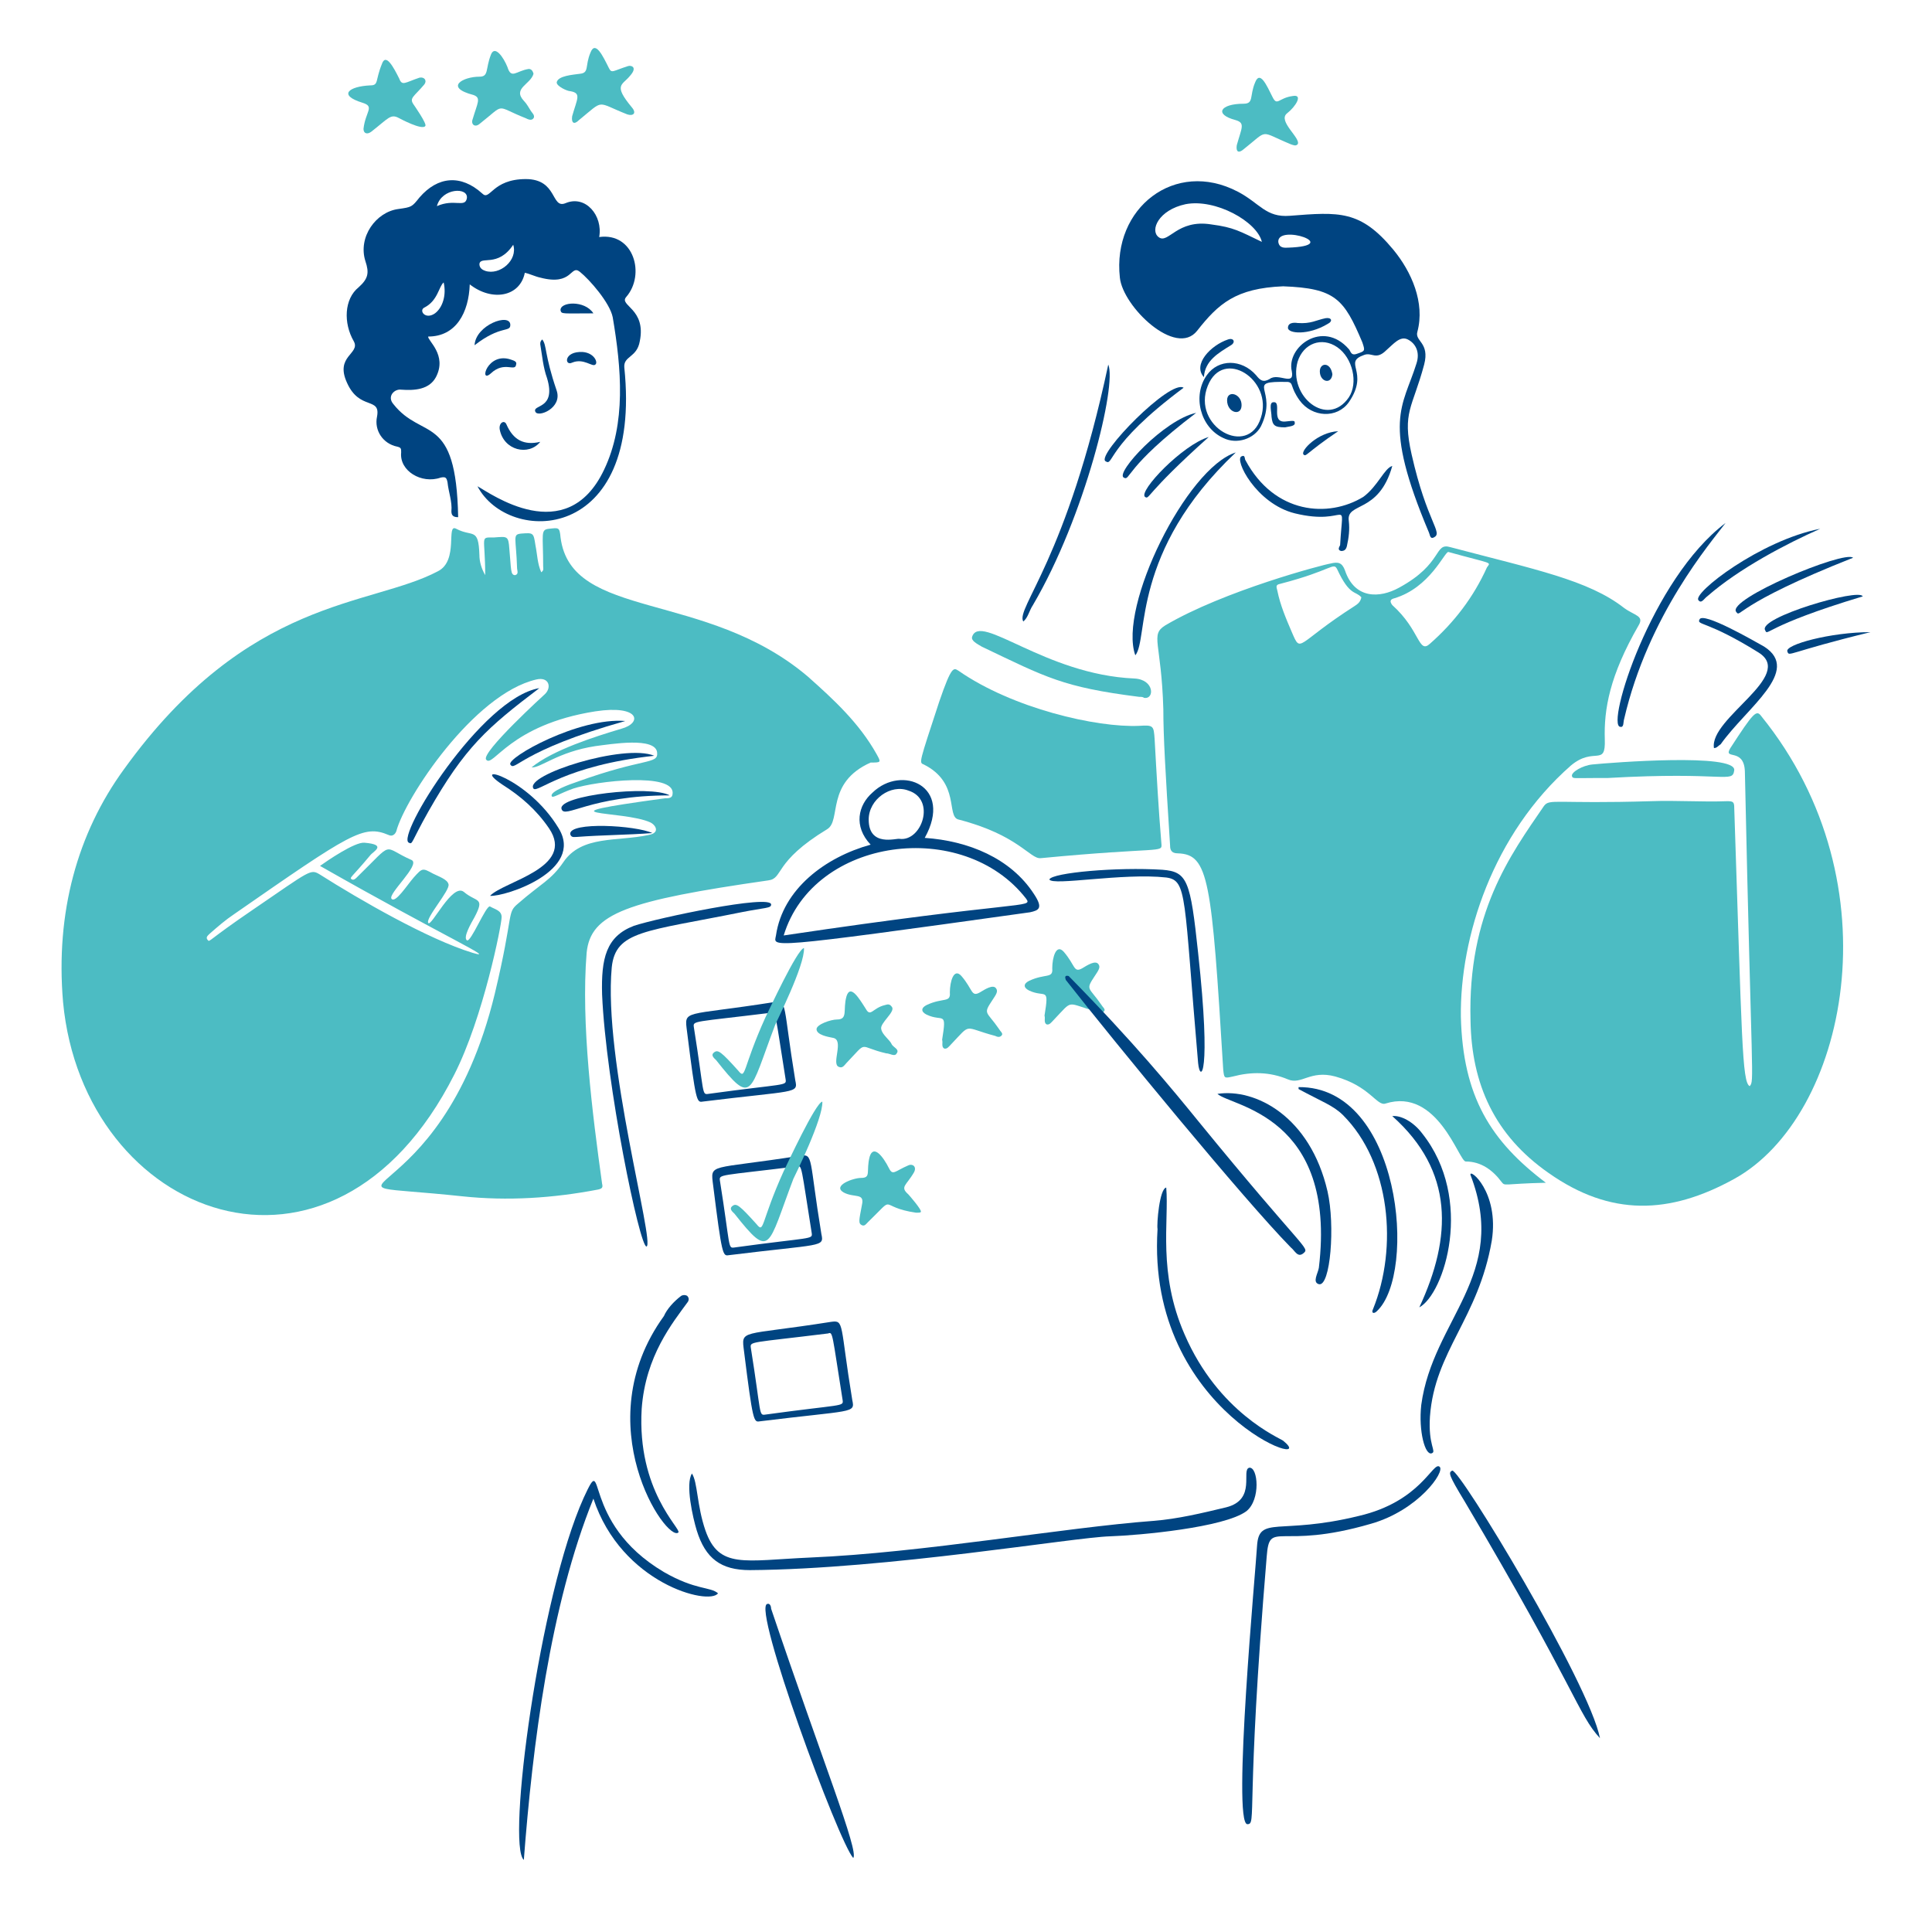 <svg xmlns="http://www.w3.org/2000/svg" fill="none" viewBox="0 0 200 200"><g id="evaluate-performance-employee-4--work-evaluate-performance-employee-job-office"><g id="Group"><path id="Vector" fill="#004481" d="M71.628 152.538C72.228 153.438 72.128 155.838 73.028 158.438C74.428 162.438 77.028 161.538 83.828 161.238C95.628 160.738 110.028 158.138 119.428 157.438C121.928 157.238 124.428 156.638 126.928 156.038C130.128 155.238 128.428 152.138 129.328 151.938C130.228 151.838 130.528 155.238 129.028 156.438C126.728 158.138 117.928 158.938 114.928 159.038C111.128 159.138 91.928 162.438 77.628 162.538C74.628 162.538 73.028 161.338 72.128 158.438C71.728 157.138 70.928 153.638 71.628 152.538Z"/><path id="Vector_2" fill="#004481" d="M95.728 86.738C100.228 87.038 104.628 88.838 107.028 92.538C108.028 94.038 107.528 94.238 106.628 94.438C78.728 98.338 80.128 98.038 80.328 96.838C81.028 92.038 85.428 88.738 90.128 87.438C88.328 85.538 88.828 83.338 90.328 82.038C93.328 79.138 98.728 81.338 95.728 86.738ZM81.128 96.838C105.928 93.138 106.928 94.038 106.228 93.038C99.728 84.638 84.228 86.638 81.128 96.838ZM89.927 84.838C89.927 87.738 92.828 86.738 93.128 86.838C95.428 87.138 96.928 82.738 94.028 81.838C92.228 81.138 89.927 82.738 89.927 84.838Z"/><path id="Vector_3" fill="#004481" d="M62.328 102.938C62.227 99.238 62.728 96.938 65.628 95.838C68.028 95.038 79.828 92.538 79.828 93.638C79.828 94.038 79.227 93.938 76.727 94.438C66.827 96.438 63.727 96.338 63.328 100.138C62.428 109.738 67.827 128.738 66.927 129.038C66.227 129.138 62.727 112.238 62.328 102.938Z"/><path id="Vector_4" fill="#004481" d="M78.628 147.138C78.028 147.238 77.928 147.138 77.028 139.938C76.728 137.538 76.528 138.338 86.028 136.838C87.428 136.638 86.928 137.038 88.228 144.938C88.528 146.338 88.328 145.938 78.628 147.138ZM85.728 138.038C77.628 139.038 77.628 138.838 77.728 139.538C78.828 146.438 78.528 146.538 79.228 146.438C87.228 145.338 87.328 145.638 87.228 144.938C86.128 138.038 86.228 137.838 85.728 138.038Z"/><path id="Vector_5" fill="#004481" d="M72.728 114.038C72.128 114.138 72.028 114.038 71.128 106.838C70.828 104.438 70.628 105.238 80.128 103.738C81.528 103.538 81.028 103.938 82.328 111.838C82.628 113.238 82.428 112.838 72.728 114.038ZM79.828 104.838C71.728 105.838 71.728 105.638 71.828 106.338C72.928 113.238 72.628 113.338 73.328 113.238C81.328 112.138 81.428 112.438 81.328 111.738C80.228 104.838 80.328 104.738 79.828 104.838Z"/><path id="Vector_6" fill="#004481" d="M75.427 129.938C74.828 130.038 74.728 129.939 73.828 122.739C73.528 120.339 73.328 121.139 82.828 119.639C84.228 119.439 83.728 119.839 85.028 127.739C85.328 129.139 85.127 128.738 75.427 129.938ZM82.528 120.739C74.428 121.739 74.428 121.539 74.528 122.239C75.628 129.139 75.328 129.239 76.028 129.139C84.028 128.039 84.128 128.339 84.028 127.639C82.928 120.739 83.028 120.639 82.528 120.739Z"/><path id="Vector_7" fill="#004481" d="M108.628 91.038C108.928 90.338 115.628 89.738 120.328 90.038C122.928 90.238 123.228 91.138 124.028 98.638C125.428 111.438 124.228 112.138 124.028 110.038C122.528 92.738 122.928 91.138 120.728 90.838C116.228 90.338 108.928 91.738 108.628 91.038Z"/><path id="Vector_8" fill="#4cbcc3" d="M94.828 125.538C90.728 124.938 92.927 123.538 89.828 126.538C89.627 126.738 89.527 126.938 89.227 126.838C88.827 126.638 88.927 126.338 89.227 124.738C89.527 123.438 88.427 124.038 87.328 123.438C86.127 122.738 88.328 121.938 89.128 121.938C90.228 121.938 89.627 121.238 90.028 119.738C90.427 118.438 91.427 119.738 92.028 120.938C92.427 121.738 92.627 121.238 94.028 120.638C94.427 120.438 94.928 120.738 94.628 121.338C93.828 122.738 93.127 122.838 94.028 123.638C94.127 123.738 95.427 125.238 95.328 125.438C95.328 125.538 95.127 125.538 94.828 125.538Z"/><path id="Vector_9" fill="#4cbcc3" d="M97.528 107.638C98.028 104.538 97.627 105.838 95.927 105.038C95.328 104.738 95.328 104.338 95.927 104.038C97.627 103.238 98.428 103.838 98.328 102.738C98.328 101.638 98.728 100.138 99.528 101.038C100.728 102.438 100.528 103.238 101.428 102.738C101.928 102.438 102.828 101.838 103.128 102.338C103.328 102.638 103.128 102.938 102.728 103.538C101.728 105.038 102.128 104.638 103.428 106.538C103.528 106.738 103.828 106.938 103.728 107.138C103.528 107.438 103.228 107.338 103.028 107.238C99.628 106.338 100.628 105.838 98.427 108.138C98.228 108.338 98.028 108.638 97.728 108.538C97.428 108.338 97.628 107.938 97.528 107.638Z"/><path id="Vector_10" fill="#4cbcc3" d="M108.128 105.138C108.628 102.038 108.228 103.338 106.528 102.538C105.928 102.238 105.928 101.838 106.528 101.538C108.228 100.738 109.028 101.338 108.928 100.238C108.928 99.138 109.328 97.638 110.128 98.538C111.328 99.938 111.128 100.738 112.028 100.238C112.528 99.938 113.428 99.338 113.728 99.838C113.928 100.138 113.728 100.438 113.328 101.038C112.328 102.538 112.728 102.138 114.028 104.038C114.128 104.238 114.428 104.438 114.328 104.638C114.128 104.938 113.828 104.838 113.628 104.738C110.228 103.838 111.228 103.338 109.028 105.638C108.828 105.838 108.628 106.138 108.328 106.038C108.028 105.838 108.228 105.438 108.128 105.138Z"/><path id="Vector_11" fill="#4cbcc3" d="M86.228 107.438C85.728 107.338 84.528 107.139 84.528 106.539C84.528 106.039 86.028 105.539 86.628 105.539C87.828 105.539 87.228 104.539 87.628 103.139C88.028 101.839 88.928 103.338 89.628 104.438C90.128 105.338 90.328 104.339 91.628 104.039C91.928 103.939 92.128 103.938 92.328 104.238C92.728 104.738 91.028 105.939 91.228 106.539C91.328 107.139 92.128 107.639 92.328 108.139C92.528 108.439 93.128 108.639 92.828 109.039C92.628 109.439 92.127 109.039 91.728 109.039C88.728 108.339 89.928 107.639 87.628 110.039C87.428 110.239 87.228 110.638 86.828 110.438C86.028 110.138 87.427 107.638 86.228 107.438Z"/><path id="Vector_12" fill="#4cbcc3" d="M82.128 122.038C79.428 129.138 79.828 130.438 76.028 125.638C75.828 125.438 75.428 125.138 75.828 124.838C76.228 124.538 76.528 124.738 78.328 126.738C79.128 127.738 78.728 126.538 81.128 121.238C81.428 120.638 84.428 114.138 85.128 114.038C85.228 115.738 82.328 121.638 82.128 122.038Z"/><path id="Vector_13" fill="#4cbcc3" d="M80.228 106.139C77.528 113.239 77.928 114.539 74.128 109.739C73.928 109.539 73.528 109.238 73.927 108.938C74.328 108.638 74.627 108.839 76.427 110.839C77.228 111.839 76.828 110.639 79.228 105.339C79.528 104.739 82.528 98.239 83.228 98.139C83.328 99.939 80.328 105.839 80.228 106.139Z"/><path id="Vector_14" fill="#004481" d="M110.628 101.038C117.328 107.838 121.427 112.838 124.027 116.038C135.127 129.638 135.627 129.138 134.927 129.738C134.327 130.238 134.028 129.438 133.628 129.138C128.728 124.138 115.428 107.938 110.328 101.438C110.228 101.138 110.228 100.938 110.628 101.038Z"/><path id="Vector_15" fill="#004481" d="M54.227 192.538C52.428 191.038 55.828 165.238 60.428 155.038C62.828 149.838 59.928 157.538 68.728 162.738C72.028 164.638 73.528 164.238 74.328 164.938C73.428 166.238 64.328 163.938 61.428 155.138C56.928 166.238 55.127 180.738 54.227 192.538Z"/><path id="Vector_16" fill="#004481" d="M130.128 160.038C130.328 156.838 132.428 158.938 140.628 156.938C147.128 155.438 148.328 151.239 149.028 151.839C149.628 152.339 146.827 156.338 141.927 157.738C132.327 160.538 131.428 157.239 131.128 161.139C128.928 187.539 130.128 188.839 129.128 188.839C127.528 188.839 130.028 162.038 130.128 160.038Z"/><path id="Vector_17" fill="#004481" d="M165.628 179.938C163.328 177.438 163.228 175.038 151.628 155.438C149.928 152.638 149.928 152.438 150.328 152.238C151.028 151.938 164.528 174.238 165.628 179.938Z"/><path id="Vector_18" fill="#004481" d="M120.728 122.938C121.028 126.438 119.828 131.739 122.628 138.139C126.128 146.239 132.428 148.839 132.828 149.139C137.028 152.539 118.628 146.339 119.828 127.239C119.728 126.739 120.028 123.038 120.728 122.938Z"/><path id="Vector_19" fill="#004481" d="M70.528 134.138C70.728 134.038 70.928 134.038 71.128 134.138C71.328 134.338 71.328 134.538 71.228 134.738C69.627 136.938 66.828 140.338 66.427 145.838C65.927 154.338 70.528 158.238 70.228 158.638C69.028 159.738 60.627 147.438 68.728 136.238C69.028 135.538 69.728 134.738 70.528 134.138Z"/><path id="Vector_20" fill="#004481" d="M154.428 128.438C153.028 136.538 148.528 139.838 148.028 146.638C147.828 149.638 148.728 150.238 148.228 150.438C147.528 150.738 146.828 148.138 147.128 145.438C148.328 136.538 156.228 132.038 152.228 121.638C152.028 120.838 155.228 123.338 154.428 128.438Z"/><path id="Vector_21" fill="#004481" d="M88.328 192.338C86.828 190.738 77.828 166.338 79.428 166.038C79.728 165.938 79.828 166.338 79.828 166.538C85.128 182.238 88.928 191.638 88.328 192.338Z"/><path id="Vector_22" fill="#004481" d="M134.427 112.538C145.027 112.438 146.728 131.838 142.528 135.738C142.228 136.038 141.928 135.938 142.128 135.538C144.728 129.138 143.928 120.338 139.028 115.438C138.028 114.438 136.827 114.038 134.427 112.738V112.538Z"/><path id="Vector_23" fill="#004481" d="M126.028 113.238C129.928 112.638 135.627 115.538 137.427 123.338C138.227 126.838 137.728 133.238 136.528 132.938C135.828 132.738 136.428 131.838 136.528 131.238C138.428 115.438 127.428 114.538 126.028 113.238Z"/><path id="Vector_24" fill="#004481" d="M146.927 135.338C150.327 128.038 150.528 121.238 144.128 115.538C145.028 115.438 146.328 116.138 147.228 117.338C152.628 124.138 149.527 133.938 146.927 135.338Z"/></g><g id="Group_2"><path id="Vector_25" fill="#4cbcc3" d="M160.028 122.438C155.528 122.538 155.828 122.838 155.428 122.338C154.528 121.138 153.328 120.238 151.728 120.238C151.028 120.238 148.828 112.538 143.428 114.238C142.528 114.538 141.828 112.438 138.228 111.438C135.628 110.738 134.728 112.338 133.328 111.738C131.428 110.938 129.528 110.938 127.628 111.438C126.728 111.638 126.728 111.638 126.628 110.738C125.428 91.038 125.128 88.438 121.928 88.338C121.228 88.338 121.128 87.938 121.128 87.538C120.628 79.738 120.428 76.138 120.428 73.438C120.228 66.438 119.028 65.738 120.628 64.738C126.728 61.138 137.028 58.438 137.728 58.338C138.528 58.138 138.928 58.238 139.228 59.038C140.228 62.038 142.828 61.938 144.828 60.838C149.428 58.338 148.428 56.138 150.128 56.638C158.828 58.938 164.428 60.038 168.128 62.938C169.228 63.738 170.228 63.738 169.628 64.738C166.628 69.938 166.028 73.438 166.128 76.538C166.228 79.438 165.028 77.238 162.628 79.238C154.528 86.338 151.128 97.038 151.228 105.238C151.428 113.538 154.328 118.138 160.028 122.438ZM149.928 57.138C149.528 57.138 148.028 60.838 144.328 61.938C143.928 62.038 143.828 62.238 144.128 62.638C147.028 65.238 146.828 67.738 148.028 66.638C150.528 64.438 152.528 61.838 153.928 58.738C154.328 58.138 154.628 58.438 149.928 57.138ZM140.928 61.838C140.328 61.138 139.728 61.738 138.428 58.938C138.028 58.138 137.928 59.038 132.528 60.438C132.028 60.538 132.128 60.738 132.228 61.138C132.528 62.638 133.128 64.038 133.728 65.438C134.728 67.738 134.128 66.638 140.228 62.738C140.528 62.538 140.828 62.338 140.928 61.838Z"/><path id="Vector_26" fill="#4cbcc3" d="M181.128 112.438C181.628 111.838 181.328 112.338 180.628 79.838C180.528 77.338 178.328 78.738 179.128 77.438C181.528 73.738 181.828 73.438 182.328 74.138C196.428 91.538 191.128 115.638 179.528 122.038C172.828 125.738 166.728 125.938 160.328 121.438C154.728 117.538 152.328 112.238 152.228 105.638C151.928 94.538 156.328 88.538 159.828 83.438C160.428 82.638 160.928 83.238 170.928 82.938C173.528 82.838 176.128 83.038 178.828 82.938C179.428 82.938 179.528 83.038 179.528 83.638C180.328 107.538 180.328 112.038 181.128 112.438Z"/><path id="Vector_27" fill="#004481" d="M132.828 29.638C127.928 29.838 126.128 31.438 123.928 34.238C121.728 37.038 116.228 31.738 115.928 28.738C115.128 21.538 121.629 16.438 128.129 19.838C130.429 21.038 131.028 22.538 133.528 22.338C138.628 21.938 140.828 21.738 144.228 25.838C146.128 28.138 147.528 31.338 146.728 34.338C146.428 35.338 148.028 35.438 147.428 37.738C146.228 42.238 145.129 42.638 146.129 47.038C147.729 54.138 149.428 55.138 148.428 55.638C148.028 55.838 148.028 55.338 147.928 55.138C143.028 43.538 145.229 42.138 146.629 37.638C147.029 36.438 146.528 35.538 145.728 35.138C144.928 34.738 144.228 35.638 143.528 36.238C142.428 37.338 142.028 36.438 141.228 36.738C138.928 37.538 141.829 38.438 139.629 41.638C138.429 43.338 135.828 43.238 134.528 41.438C133.528 40.038 133.928 39.638 133.328 39.538C128.628 39.438 132.428 40.238 130.528 44.138C129.828 45.438 128.029 46.038 126.629 45.338C124.229 44.238 123.428 40.938 124.928 38.838C126.128 37.138 128.528 37.138 130.028 38.838C130.428 39.338 130.728 39.638 131.428 39.238C132.328 38.538 134.028 40.038 133.728 38.438C133.128 35.938 136.929 33.038 139.629 36.138C139.829 36.338 139.828 36.838 140.428 36.638C141.328 36.338 141.328 36.338 141.028 35.438C139.128 30.938 138.228 29.838 132.828 29.638ZM139.629 41.138C140.629 39.638 140.028 37.038 138.428 35.938C136.828 34.838 134.928 35.538 134.328 37.438C133.328 41.038 137.429 44.338 139.629 41.138ZM130.528 43.238C131.828 39.338 126.628 35.938 125.028 39.938C123.328 44.138 129.228 47.438 130.528 43.238ZM130.629 25.038C130.129 22.938 125.828 20.538 122.728 21.138C119.928 21.738 119.028 23.838 119.928 24.538C120.928 25.338 121.828 22.638 125.428 23.238C127.728 23.538 128.329 23.938 130.629 25.038ZM133.328 25.638C139.128 25.438 132.228 23.138 132.328 25.038C132.428 25.738 133.028 25.638 133.328 25.638Z"/><path id="Vector_28" fill="#4cbcc3" d="M107.728 88.838C106.628 88.938 105.428 86.438 99.228 84.838C97.928 84.538 99.428 81.038 95.628 79.138C95.128 78.938 95.128 79.038 97.228 72.638C98.528 68.838 98.728 69.138 99.228 69.438C104.828 73.338 113.528 75.338 117.928 75.138C119.428 75.038 119.428 75.138 119.528 76.538C119.728 80.138 119.928 83.738 120.228 87.338C120.328 88.338 120.228 87.638 107.728 88.838Z"/><path id="Vector_29" fill="#4cbcc3" d="M117.928 72.138C110.028 71.138 108.328 70.138 101.628 66.938C101.128 66.638 100.528 66.338 100.628 65.938C101.428 63.338 108.128 69.838 117.428 70.238C119.528 70.338 119.528 72.438 118.428 72.238C118.328 72.138 118.128 72.138 117.928 72.138Z"/><path id="Vector_30" fill="#4cbcc3" d="M165.328 80.538C162.828 80.538 162.828 80.638 162.728 80.338C162.628 79.938 163.828 79.238 164.828 79.138C166.828 78.938 179.728 77.938 179.528 79.738C179.328 81.138 178.628 79.838 166.428 80.538C166.328 80.538 165.328 80.538 165.328 80.538Z"/><path id="Vector_31" fill="#004481" d="M105.928 64.338C105.128 62.938 110.428 57.938 114.728 37.738C115.628 39.838 112.328 53.438 106.928 62.638C106.528 63.238 106.428 63.938 105.928 64.338Z"/><path id="Vector_32" fill="#004481" d="M144.128 48.238C142.728 53.238 139.328 51.938 139.628 53.938C139.728 54.838 139.628 55.638 139.428 56.538C139.328 56.938 139.128 57.038 138.828 57.038C138.428 56.938 138.628 56.638 138.728 56.438C139.028 51.038 139.728 54.538 134.028 53.138C130.028 52.138 127.728 47.538 128.528 47.238C128.928 47.038 128.828 47.538 128.928 47.638C131.928 53.238 137.528 53.638 141.128 51.438C142.628 50.338 143.328 48.438 144.128 48.238Z"/><path id="Vector_33" fill="#004481" d="M178.628 54.139C177.128 56.139 170.628 63.639 168.128 74.439C168.028 74.739 168.128 75.338 167.728 75.239C166.228 75.138 170.928 59.939 178.628 54.139Z"/><path id="Vector_34" fill="#004481" d="M127.928 46.838C117.028 57.138 118.928 66.138 117.528 67.838C115.728 62.838 122.828 48.438 127.928 46.838Z"/><path id="Vector_35" fill="#004481" d="M177.428 77.438C176.928 74.338 185.928 69.938 182.028 67.538C176.728 64.238 175.628 64.738 175.928 64.138C176.228 63.238 181.728 66.438 182.628 66.938C186.528 69.438 180.828 73.238 178.128 77.038C177.828 77.238 177.728 77.438 177.428 77.438Z"/><path id="Vector_36" fill="#004481" d="M188.428 54.738C185.028 56.238 180.028 58.838 176.728 61.738C176.428 61.938 176.128 62.538 175.828 62.138C175.128 61.438 182.228 55.938 188.428 54.738Z"/><path id="Vector_37" fill="#004481" d="M191.828 57.738C179.428 62.638 180.228 64.038 179.728 63.338C178.728 62.038 190.928 56.938 191.828 57.738Z"/><path id="Vector_38" fill="#004481" d="M192.828 61.739C182.528 64.838 183.028 65.939 182.728 65.239C181.928 63.938 192.528 60.839 192.828 61.739Z"/><path id="Vector_39" fill="#004481" d="M122.528 40.139C114.328 46.239 115.328 48.338 114.428 47.738C113.528 47.038 121.128 39.239 122.528 40.139Z"/><path id="Vector_40" fill="#004481" d="M123.828 42.738C116.328 48.438 117.028 49.838 116.328 49.438C115.428 48.938 120.528 43.438 123.828 42.738Z"/><path id="Vector_41" fill="#004481" d="M125.128 45.238C118.428 51.238 119.028 51.738 118.528 51.438C117.828 50.838 122.428 46.038 125.128 45.238Z"/><path id="Vector_42" fill="#004481" d="M193.628 65.439C185.028 67.538 185.228 68.038 185.028 67.439C184.728 66.739 189.528 65.439 193.628 65.439Z"/><path id="Vector_43" fill="#004481" d="M124.628 39.039C123.428 37.739 125.328 35.739 127.128 35.139C127.728 34.939 127.928 35.439 127.428 35.739C126.128 36.539 124.728 37.339 124.628 39.039Z"/><path id="Vector_44" fill="#004481" d="M134.328 33.438C135.728 33.538 136.228 33.139 137.228 32.938C137.828 32.839 138.028 33.239 137.428 33.539C135.428 34.739 133.328 34.538 133.328 33.938C133.328 33.239 134.328 33.438 134.328 33.438Z"/><path id="Vector_45" fill="#004481" d="M138.528 44.639C135.128 46.939 135.228 47.339 134.928 47.039C134.628 46.639 136.428 44.739 138.528 44.639Z"/><path id="Vector_46" fill="#004481" d="M133.028 44.238C131.928 44.238 131.728 44.038 131.628 43.138C131.628 42.638 131.328 41.638 131.828 41.638C132.728 41.538 131.528 43.738 133.028 43.638C133.928 43.538 134.028 43.538 134.028 43.738C134.128 44.138 133.428 44.138 133.028 44.238Z"/><path id="Vector_47" fill="#004481" d="M137.928 38.739C137.828 39.839 136.628 39.538 136.628 38.438C136.628 37.538 137.728 37.438 137.928 38.739Z"/><path id="Vector_48" fill="#004481" d="M127.028 41.438C127.028 40.338 128.528 40.738 128.528 41.938C128.528 43.138 127.028 42.738 127.028 41.438Z"/></g><g id="Group_3"><path id="Vector_49" fill="#004481" d="M49.428 50.338C50.728 51.038 58.628 56.838 62.528 48.638C64.828 43.838 64.328 38.138 63.428 32.838C63.128 31.338 61.028 28.938 60.028 28.138C59.028 27.338 59.328 29.638 55.928 28.738C55.428 28.638 54.828 28.338 54.328 28.238C53.828 30.738 50.928 31.238 48.628 29.438C48.528 32.338 47.228 34.838 44.328 34.838C44.228 35.238 46.328 36.738 45.128 39.038C44.428 40.338 42.928 40.438 41.528 40.338C40.828 40.238 40.028 41.038 40.728 41.838C43.728 45.638 47.228 42.638 47.428 53.538C47.028 53.538 46.728 53.438 46.728 52.938C46.828 51.938 46.428 50.938 46.328 49.938C46.228 49.438 46.128 49.338 45.628 49.438C43.628 50.138 41.328 48.738 41.528 46.838C41.528 46.438 41.528 46.338 41.128 46.238C39.628 45.938 38.728 44.538 39.028 43.138C39.428 41.038 37.228 42.538 35.928 39.638C34.628 36.838 37.328 36.638 36.628 35.338C35.528 33.438 35.628 30.938 37.128 29.738C38.128 28.838 38.228 28.238 37.828 27.038C37.028 24.538 38.928 21.938 41.228 21.638C42.628 21.438 42.628 21.438 43.428 20.438C45.328 18.238 47.728 18.038 49.928 20.038C50.728 20.838 50.928 18.538 54.428 18.538C57.728 18.538 57.028 21.638 58.528 21.038C60.628 20.138 62.428 22.338 62.028 24.538C65.628 24.038 66.828 28.438 64.828 30.738C64.028 31.638 66.928 31.938 66.228 35.338C65.928 37.038 64.528 36.838 64.628 38.038C66.528 56.338 52.628 56.438 49.428 50.338ZM53.128 25.338C51.528 27.738 49.728 26.438 49.628 27.338C49.628 27.738 49.928 27.938 50.228 28.038C51.728 28.538 53.628 26.938 53.128 25.338ZM45.928 29.238C45.428 29.638 45.328 31.138 43.928 31.838C43.328 32.138 44.028 33.138 45.028 32.438C45.828 31.838 46.228 30.538 45.928 29.238ZM45.228 21.338C47.028 20.538 48.128 21.538 48.328 20.538C48.528 19.338 45.728 19.438 45.228 21.338Z"/><path id="Vector_50" fill="#4cbcc3" d="M90.728 78.038C88.928 74.838 86.328 72.438 83.628 70.038C73.028 61.038 59.128 64.238 58.028 55.638C57.928 54.538 57.828 54.638 56.828 54.738C55.928 54.838 56.228 55.238 56.228 58.638C56.228 58.838 56.328 59.038 56.028 59.238C55.628 58.338 55.628 57.438 55.428 56.438C55.228 55.138 55.228 55.138 53.928 55.238C53.028 55.338 53.428 55.638 53.528 58.838C53.528 59.038 53.728 59.438 53.328 59.538C52.828 59.538 52.928 58.938 52.728 56.838C52.628 55.438 52.528 55.538 51.128 55.638C49.628 55.638 50.228 55.438 50.228 59.538C49.828 58.838 49.628 58.138 49.628 57.438C49.528 54.538 48.928 55.638 47.228 54.738C46.128 54.138 47.528 58.038 45.328 59.138C38.328 62.838 25.728 61.738 12.828 79.638C8.028 86.238 5.728 94.438 6.528 103.738C8.628 126.038 34.428 136.138 47.028 111.238C50.028 105.338 51.928 95.738 51.928 94.938C51.928 94.238 51.228 94.138 50.728 93.838C50.328 93.638 48.728 97.638 48.328 97.338C47.928 97.038 48.728 95.638 49.128 94.938C50.228 92.838 49.328 93.438 48.028 92.338C46.828 91.338 44.628 96.038 44.328 95.538C44.028 95.038 46.628 92.138 46.428 91.538C46.328 91.038 45.428 90.738 44.828 90.438C43.728 89.838 43.728 89.838 42.828 90.838C42.128 91.638 40.928 93.538 40.528 93.038C40.128 92.538 43.528 89.538 42.628 89.038C39.428 87.638 40.928 86.938 36.928 90.838C36.828 90.938 36.628 91.138 36.428 91.038C36.128 90.838 36.328 90.938 38.328 88.538C38.628 88.138 40.128 87.438 37.728 87.238C36.728 87.138 33.828 89.138 33.128 89.638C46.128 97.038 51.628 99.438 48.928 98.638C44.328 97.238 37.228 93.138 33.128 90.538C32.128 89.938 32.228 90.038 26.228 94.138C21.528 97.338 21.728 97.538 21.528 97.338C21.228 97.038 21.528 96.838 21.728 96.638C22.528 95.938 23.328 95.238 24.228 94.638C36.328 86.238 37.628 85.338 40.228 86.438C40.628 86.638 40.928 86.338 41.028 86.038C41.928 82.638 49.028 71.838 55.528 70.338C56.828 70.038 57.128 71.138 56.428 71.838C56.428 71.838 49.728 77.938 50.328 78.638C51.028 79.538 52.728 75.038 61.628 73.638C66.228 72.938 66.528 74.838 64.328 75.438C61.628 76.238 57.228 77.638 55.028 79.438C55.928 79.538 57.728 77.838 61.628 77.238C63.228 77.038 67.928 76.238 68.028 77.938C68.128 79.138 66.628 78.438 59.728 80.938C59.128 81.138 56.828 81.938 57.128 82.438C57.228 82.638 57.928 82.138 59.328 81.638C61.728 80.838 69.828 79.938 69.628 82.138C69.628 82.638 69.228 82.638 68.828 82.638C54.928 84.538 64.528 83.838 67.328 85.138C67.928 85.438 68.328 86.238 67.128 86.438C63.928 87.138 60.228 86.438 58.328 89.238C57.028 91.138 56.028 91.438 53.628 93.538C52.428 94.538 53.228 94.438 51.228 102.838C45.528 126.438 29.928 121.938 47.828 123.838C52.528 124.338 57.228 124.038 61.928 123.138C62.328 123.038 62.428 122.938 62.328 122.538C61.328 115.338 60.128 105.938 60.728 98.638C61.128 94.538 64.928 93.238 79.528 91.138C81.128 90.938 80.028 89.238 85.628 85.838C87.128 84.938 85.428 81.038 90.128 78.938C91.228 78.938 91.228 78.938 90.728 78.038Z"/><path id="Vector_51" fill="#004481" d="M50.728 92.738C52.128 91.238 59.628 89.838 56.828 85.738C55.528 83.838 53.928 82.438 52.028 81.238C48.428 78.838 54.628 80.438 57.828 85.738C60.528 90.138 52.328 92.838 50.728 92.738Z"/><path id="Vector_52" fill="#004481" d="M55.828 71.238C50.428 75.338 48.128 77.338 44.328 84.038C42.528 87.238 42.728 87.438 42.328 87.238C40.928 86.638 49.828 72.238 55.828 71.238Z"/><path id="Vector_53" fill="#004481" d="M64.728 74.638C53.728 77.738 53.328 79.938 52.828 79.138C52.428 78.438 59.928 74.238 64.728 74.638Z"/><path id="Vector_54" fill="#004481" d="M56.128 35.138C56.628 35.738 56.328 36.638 57.628 40.438C58.228 42.238 55.728 43.238 55.428 42.638C55.028 41.838 57.628 42.438 56.628 39.138C56.228 38.038 56.128 36.838 55.928 35.638C55.928 35.438 55.928 35.338 56.128 35.138Z"/><path id="Vector_55" fill="#004481" d="M55.928 45.738C54.728 47.238 52.128 46.638 51.728 44.438C51.628 43.738 52.228 43.438 52.428 43.938C53.128 45.538 54.228 46.138 55.928 45.738Z"/><path id="Vector_56" fill="#004481" d="M49.128 35.738C49.228 33.638 52.828 32.338 52.828 33.638C52.828 34.438 51.828 33.638 49.128 35.738Z"/><path id="Vector_57" fill="#004481" d="M50.828 38.638C49.528 39.838 50.428 36.338 52.928 37.238C53.228 37.338 53.528 37.438 53.428 37.738C53.328 38.538 52.228 37.338 50.828 38.638Z"/><path id="Vector_58" fill="#004481" d="M60.328 36.438C61.528 36.538 61.928 37.538 61.628 37.738C61.328 38.038 60.428 37.038 59.228 37.538C58.428 37.938 58.328 36.338 60.328 36.438Z"/><path id="Vector_59" fill="#004481" d="M61.428 32.438C58.228 32.438 58.128 32.538 58.028 32.138C57.928 31.238 60.528 31.038 61.428 32.438Z"/><path id="Vector_60" fill="#004481" d="M67.728 78.238C58.428 79.238 55.628 82.138 55.228 81.638C54.228 80.238 64.628 76.938 67.728 78.238Z"/><path id="Vector_61" fill="#004481" d="M69.328 82.338C61.028 82.338 58.428 84.838 58.128 83.738C57.728 82.338 67.328 81.238 69.328 82.338Z"/><path id="Vector_62" fill="#004481" d="M67.528 86.238C64.928 86.438 62.328 86.438 59.728 86.638C59.428 86.638 59.128 86.738 59.028 86.338C58.928 85.038 65.828 85.438 67.528 86.238Z"/></g><g id="stars_1_"><path id="Vector_63" fill="#4cbcc3" d="M59.228 12.038C59.728 10.238 60.229 9.638 59.029 9.438C58.729 9.438 57.629 8.938 57.629 8.538C57.729 7.838 59.329 7.738 60.029 7.638C61.029 7.538 60.529 6.838 61.129 5.438C61.629 4.138 62.429 5.838 63.029 7.038C63.329 7.638 63.429 7.338 65.029 6.838C65.329 6.738 66.028 6.938 65.228 7.838C64.428 8.838 63.428 8.738 65.428 11.138C65.928 11.738 65.528 12.038 64.928 11.838C61.629 10.538 62.629 10.238 59.928 12.438C59.428 12.938 59.129 12.738 59.228 12.038Z"/><path id="Vector_64" fill="#4cbcc3" d="M55.229 7.638C54.929 8.738 53.029 9.138 54.229 10.438C54.529 10.738 54.729 11.138 54.929 11.438C55.029 11.638 55.429 11.938 55.229 12.238C55.029 12.538 54.629 12.338 54.429 12.238C51.129 10.938 52.429 10.638 49.629 12.838C49.129 13.238 48.729 12.838 48.929 12.338C49.429 10.638 49.829 10.138 49.029 9.838C45.929 9.038 47.929 7.938 49.629 7.938C50.629 7.938 50.229 7.138 50.829 5.638C51.229 4.638 52.129 5.938 52.529 6.938C52.929 8.238 53.429 7.338 54.729 7.138C54.929 7.138 55.129 7.238 55.229 7.638Z"/><path id="Vector_65" fill="#4cbcc3" d="M37.629 13.338C37.829 11.538 38.829 11.038 37.529 10.638C34.929 9.838 36.129 8.938 38.329 8.838C39.229 8.838 38.829 8.338 39.529 6.638C39.929 5.438 40.729 6.938 41.329 8.138C41.629 8.938 41.929 8.538 43.429 8.038C43.929 7.938 44.229 8.338 43.929 8.738C42.829 10.038 42.329 10.138 42.829 10.838C42.829 10.838 44.229 12.838 44.029 13.038C43.729 13.538 41.329 12.238 41.329 12.238C40.429 11.738 40.229 12.238 38.429 13.638C38.029 13.938 37.629 13.838 37.629 13.338Z"/><path id="Vector_66" fill="#4cbcc3" d="M128.029 15.038C128.529 13.238 128.928 12.738 127.928 12.438C125.628 11.838 126.328 10.738 128.728 10.738C129.828 10.738 129.328 9.938 129.928 8.538C130.428 7.238 131.128 8.838 131.728 10.038C132.228 11.038 132.329 10.138 133.829 9.938C134.929 9.738 134.128 11.038 133.228 11.738C132.228 12.538 134.729 14.338 134.329 14.938C134.129 15.138 133.929 15.038 133.629 14.938C130.229 13.538 131.429 13.338 128.629 15.538C128.229 15.838 127.929 15.738 128.029 15.038Z"/></g></g></svg>